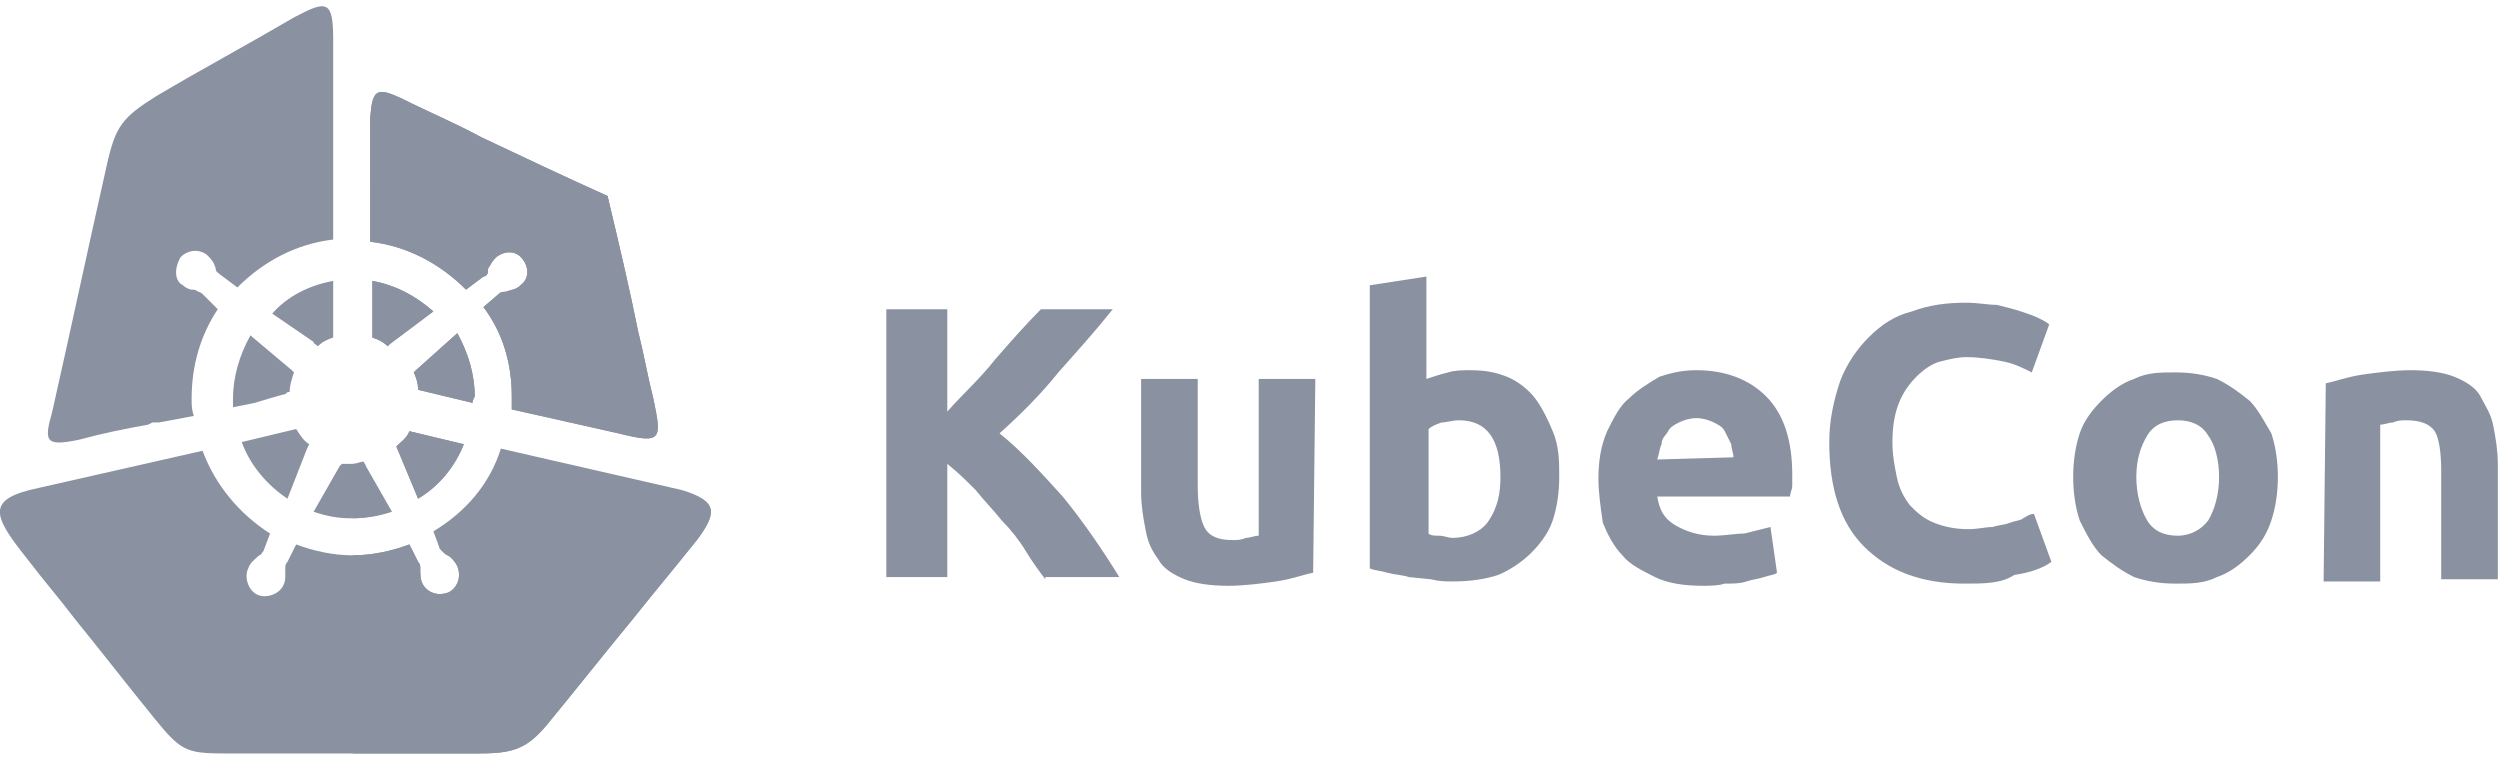 <?xml version="1.0" encoding="utf-8"?>
<!-- Generator: Adobe Illustrator 23.0.3, SVG Export Plug-In . SVG Version: 6.00 Build 0)  -->
<svg version="1.1" id="Layer_1" xmlns="http://www.w3.org/2000/svg" xmlns:xlink="http://www.w3.org/1999/xlink" x="0px" y="0px"
	 viewBox="0 0 114.8 35" style="enable-background:new 0 0 114.8 35;" xml:space="preserve">
<style type="text/css">
	.st0{fill:#8A91A1;}
	.st1{fill-rule:evenodd;clip-rule:evenodd;fill:#8A91A1;}
</style>
<g>
	<path class="st0" d="M106.8,17.6c0.5-0.1,1-0.3,1.7-0.4c0.7-0.1,1.5-0.2,2.2-0.2c0.8,0,1.5,0.1,2,0.3c0.5,0.2,1,0.5,1.2,0.9
		s0.5,0.8,0.6,1.4c0.1,0.5,0.2,1.1,0.2,1.7v5.3h-2.6v-5c0-0.8-0.1-1.5-0.3-1.8c-0.2-0.3-0.6-0.5-1.3-0.5c-0.2,0-0.4,0-0.6,0.1
		c-0.2,0-0.4,0.1-0.6,0.1v7.2h-2.6L106.8,17.6L106.8,17.6z M101.9,21.9c0-0.8-0.2-1.5-0.5-1.9c-0.3-0.5-0.8-0.7-1.4-0.7
		c-0.6,0-1.1,0.2-1.4,0.7c-0.3,0.5-0.5,1.1-0.5,1.9s0.2,1.5,0.5,2c0.3,0.5,0.8,0.7,1.4,0.7c0.6,0,1.1-0.3,1.4-0.7
		C101.7,23.4,101.9,22.7,101.9,21.9 M104.6,21.9c0,0.7-0.1,1.4-0.3,2c-0.2,0.6-0.5,1.1-1,1.6c-0.4,0.4-0.9,0.8-1.5,1
		c-0.6,0.3-1.2,0.3-1.9,0.3s-1.3-0.1-1.9-0.3c-0.6-0.3-1-0.6-1.5-1c-0.4-0.4-0.7-1-1-1.6c-0.2-0.6-0.3-1.3-0.3-2s0.1-1.4,0.3-2
		c0.2-0.6,0.6-1.1,1-1.5c0.4-0.4,0.9-0.8,1.5-1c0.6-0.3,1.2-0.3,1.9-0.3c0.7,0,1.3,0.1,1.9,0.3c0.6,0.3,1,0.6,1.5,1
		c0.4,0.4,0.7,1,1,1.5C104.5,20.5,104.6,21.2,104.6,21.9 M90.2,26.8c-2,0-3.5-0.6-4.6-1.7c-1.1-1.1-1.6-2.7-1.6-4.8
		c0-1,0.2-1.9,0.5-2.8c0.3-0.8,0.8-1.5,1.3-2c0.6-0.6,1.2-1,2-1.2c0.8-0.3,1.6-0.4,2.5-0.4c0.5,0,1,0.1,1.4,0.1
		c0.4,0.1,0.8,0.2,1.1,0.3c0.3,0.1,0.6,0.2,0.8,0.3c0.2,0.1,0.4,0.2,0.5,0.3l-0.8,2.2c-0.4-0.2-0.8-0.4-1.3-0.5
		c-0.5-0.1-1.1-0.2-1.7-0.2c-0.4,0-0.8,0.1-1.2,0.2c-0.4,0.1-0.8,0.4-1.1,0.7c-0.3,0.3-0.6,0.7-0.8,1.2c-0.2,0.5-0.3,1.1-0.3,1.8
		c0,0.6,0.1,1.1,0.2,1.6c0.1,0.5,0.3,0.9,0.6,1.3c0.3,0.3,0.6,0.6,1.1,0.8s1,0.3,1.6,0.3c0.4,0,0.8-0.1,1.1-0.1
		c0.3-0.1,0.6-0.1,0.8-0.2c0.3-0.1,0.5-0.1,0.6-0.2c0.2-0.1,0.3-0.2,0.5-0.2l0.8,2.2c-0.4,0.3-1,0.5-1.7,0.6
		C91.9,26.8,91.1,26.8,90.2,26.8 M79.6,21c0-0.2-0.1-0.4-0.1-0.6c-0.1-0.2-0.2-0.4-0.3-0.6c-0.1-0.2-0.3-0.3-0.5-0.4
		c-0.2-0.1-0.5-0.2-0.8-0.2c-0.3,0-0.6,0.1-0.8,0.2c-0.2,0.1-0.4,0.2-0.5,0.4c-0.1,0.2-0.3,0.3-0.3,0.6c-0.1,0.2-0.1,0.4-0.2,0.7
		L79.6,21L79.6,21z M73.4,22c0-0.8,0.1-1.5,0.4-2.2c0.3-0.6,0.6-1.2,1-1.5c0.4-0.4,0.9-0.7,1.4-1c0.6-0.2,1.1-0.3,1.7-0.3
		c1.3,0,2.4,0.4,3.2,1.2c0.8,0.8,1.2,2,1.2,3.6v0.5c0,0.2-0.1,0.3-0.1,0.5h-6.1c0.1,0.6,0.3,1,0.8,1.3c0.5,0.3,1.1,0.5,1.8,0.5
		c0.5,0,1-0.1,1.4-0.1c0.4-0.1,0.8-0.2,1.2-0.3l0.3,2.1c-0.1,0.1-0.3,0.1-0.6,0.2c-0.3,0.1-0.5,0.1-0.8,0.2c-0.3,0.1-0.6,0.1-1,0.1
		c-0.3,0.1-0.7,0.1-1,0.1c-0.8,0-1.6-0.1-2.2-0.4c-0.6-0.3-1.2-0.6-1.5-1c-0.4-0.4-0.7-1-0.9-1.5C73.5,23.3,73.4,22.6,73.4,22
		 M71.6,21.9c0,0.7-0.1,1.4-0.3,2c-0.2,0.6-0.6,1.1-1,1.5c-0.4,0.4-1,0.8-1.5,1c-0.6,0.2-1.3,0.3-2.1,0.3c-0.3,0-0.6,0-1-0.1l-1-0.1
		c-0.3-0.1-0.6-0.1-1-0.2c-0.3-0.1-0.6-0.1-0.8-0.2V13.1l2.6-0.4v4.7c0.3-0.1,0.6-0.2,1-0.3c0.3-0.1,0.7-0.1,1-0.1
		c0.7,0,1.2,0.1,1.7,0.3c0.5,0.2,1,0.6,1.3,1c0.3,0.4,0.6,1,0.8,1.5C71.6,20.5,71.6,21.2,71.6,21.9 M68.9,21.9
		c0-1.7-0.6-2.6-1.9-2.6c-0.3,0-0.6,0.1-0.8,0.1c-0.3,0.1-0.5,0.2-0.6,0.3v4.8c0.1,0.1,0.3,0.1,0.5,0.1c0.2,0,0.4,0.1,0.6,0.1
		c0.7,0,1.3-0.3,1.6-0.7C68.8,23.3,68.9,22.6,68.9,21.9 M60.3,26.3c-0.5,0.1-1,0.3-1.7,0.4c-0.7,0.1-1.5,0.2-2.2,0.2
		c-0.8,0-1.5-0.1-2-0.3c-0.5-0.2-1-0.5-1.2-0.9c-0.3-0.4-0.5-0.8-0.6-1.4c-0.1-0.5-0.2-1.1-0.2-1.7v-5.2h2.6v4.9
		c0,0.8,0.1,1.5,0.3,1.9c0.2,0.4,0.6,0.6,1.3,0.6c0.2,0,0.4,0,0.6-0.1c0.2,0,0.4-0.1,0.6-0.1v-7.2h2.6L60.3,26.3L60.3,26.3z
		 M48,26.6c-0.3-0.4-0.6-0.8-0.9-1.3c-0.3-0.5-0.7-1-1.1-1.4c-0.4-0.5-0.8-0.9-1.2-1.4c-0.4-0.4-0.8-0.8-1.3-1.2v5.2h-2.8V14.2h2.8
		v4.7c0.7-0.8,1.5-1.5,2.2-2.4c0.7-0.8,1.4-1.6,2.1-2.3h3.3c-0.8,1-1.7,2-2.5,2.9c-0.8,1-1.7,1.9-2.7,2.8c1,0.8,1.9,1.8,2.9,2.9
		c0.9,1.1,1.8,2.4,2.6,3.7H48L48,26.6L48,26.6z"/>
	<g>
		<path class="st1" d="M11.7,18.5l-1,0.2c0-0.1,0-0.3,0-0.4c0-1,0.3-2,0.8-2.9l1.9,1.6c0,0,0.1,0.1,0.1,0.1
			c-0.1,0.3-0.2,0.6-0.2,0.9c-0.1,0-0.1,0-0.2,0.1C13,18.1,11.7,18.5,11.7,18.5z M15.3,12.9v2.6c-0.3,0.1-0.5,0.2-0.7,0.4
			c-0.1-0.1-0.2-0.1-0.2-0.2l-1.9-1.3C13.2,13.6,14.2,13.1,15.3,12.9 M2.4,18.9C3.3,14.9,4,11.6,4.9,7.6c0.4-1.8,0.7-2.2,2.3-3.2
			c2.2-1.3,3.9-2.2,6.3-3.6c1.5-0.8,1.8-0.8,1.8,1v9.2c-1.7,0.2-3.2,1-4.4,2.2l-0.8-0.6c-0.1-0.1-0.2-0.1-0.2-0.3
			c-0.1-0.3-0.2-0.4-0.4-0.6c-0.4-0.3-0.9-0.2-1.2,0.1C8,12.3,8,12.9,8.4,13.1c0.1,0.1,0.3,0.2,0.4,0.2c0.1,0,0.2,0,0.3,0.1
			c0.1,0,0.2,0.1,0.2,0.1l0.7,0.7c-0.8,1.2-1.2,2.6-1.2,4.1c0,0.3,0,0.5,0.1,0.8l-1.6,0.3c-0.1,0-0.2,0-0.3,0l-0.2,0.1
			c-1.1,0.2-2.1,0.4-3.2,0.7C2.1,20.5,2,20.3,2.4,18.9 M17.1,15.5v-2.6c1.1,0.2,2,0.7,2.8,1.4l-2,1.5c0,0-0.1,0.1-0.1,0.1
			C17.6,15.7,17.4,15.6,17.1,15.5 M21.7,18.5l-2.5-0.6c0-0.3-0.1-0.6-0.2-0.8c0,0,0.1-0.1,0.1-0.1l1.9-1.7c0.5,0.9,0.8,1.9,0.8,2.9
			C21.7,18.4,21.7,18.4,21.7,18.5 M18.4,4.5c1.4,0.7,2.4,1.1,3.7,1.8C24,7.2,25.9,8.1,27.9,9c0.5,2.1,1,4.2,1.4,6.2
			c0.3,1.2,0.4,1.9,0.7,3.1c0.4,1.9,0.4,2.1-1.6,1.6l-4.9-1.1c0-0.2,0-0.4,0-0.6c0-1.5-0.4-2.9-1.3-4.1l0.7-0.6
			c0.1-0.1,0.2-0.1,0.3-0.1c0.3-0.1,0.5-0.1,0.7-0.3c0.4-0.3,0.4-0.8,0.1-1.2c-0.3-0.4-0.8-0.4-1.2-0.1c-0.1,0.1-0.2,0.2-0.3,0.4
			c-0.1,0.1-0.1,0.2-0.1,0.3c0,0.1-0.1,0.2-0.2,0.2l-0.8,0.6c-1.2-1.2-2.7-2-4.4-2.2V5.4C17.1,4.1,17.3,4,18.4,4.5 M16.7,21.2
			c-0.2,0-0.3,0.1-0.5,0.1c-0.2,0-0.3,0-0.5,0l-0.1,0.1l-1.2,2.1c0.6,0.2,1.1,0.3,1.7,0.3c0.6,0,1.2-0.1,1.8-0.3l-1.2-2.1
			C16.8,21.3,16.7,21.3,16.7,21.2 M18.8,19.8l2.5,0.6c-0.4,1-1.1,1.9-2.1,2.5l-1-2.4C18.4,20.3,18.7,20.1,18.8,19.8 M11.1,20.3
			l2.5-0.6c0.2,0.3,0.3,0.5,0.6,0.7l-0.1,0.2l-0.9,2.3C12.3,22.3,11.5,21.4,11.1,20.3 M32,24.8c-1.2,1.5-1.8,2.2-3,3.7
			c-1.4,1.7-2.5,3.1-3.9,4.8c-1,1.2-1.7,1.3-3.3,1.3H10.7c-2.1,0-2.3,0-3.6-1.6c-1.3-1.6-2.3-2.9-3.6-4.5c-1-1.3-1.3-1.6-2.3-2.9
			c-1.6-2-1.8-2.7,0.6-3.2l7.5-1.7c0.6,1.6,1.7,2.9,3.1,3.8l-0.3,0.8c-0.1,0.1-0.1,0.2-0.2,0.2c-0.2,0.2-0.4,0.3-0.5,0.6
			c-0.2,0.4,0,1,0.4,1.2s1,0,1.2-0.4c0.1-0.2,0.1-0.3,0.1-0.5c0-0.1,0-0.2,0-0.3c0-0.1,0-0.2,0.1-0.3l0.4-0.8
			c0.8,0.3,1.7,0.5,2.6,0.5c0.9,0,1.8-0.2,2.6-0.5l0.4,0.8c0.1,0.1,0.1,0.2,0.1,0.3c0,0.3,0,0.5,0.1,0.7c0.2,0.4,0.7,0.6,1.2,0.4
			c0.4-0.2,0.6-0.7,0.4-1.2c-0.1-0.2-0.2-0.3-0.3-0.4c-0.1-0.1-0.2-0.1-0.3-0.2s-0.1-0.1-0.2-0.2l-0.3-0.8c1.5-0.9,2.6-2.2,3.1-3.8
			l8.3,1.9C33,23,32.9,23.6,32,24.8"/>
		<path class="st1" d="M17.1,15.5v-2.6c1.1,0.2,2,0.7,2.8,1.4l-2,1.5c0,0-0.1,0.1-0.1,0.1C17.6,15.7,17.4,15.6,17.1,15.5 M21.7,18.5
			l-2.5-0.6c0-0.3-0.1-0.6-0.2-0.8c0,0,0.1-0.1,0.1-0.1l1.9-1.7c0.5,0.9,0.8,1.9,0.8,2.9C21.7,18.4,21.7,18.4,21.7,18.5 M18.4,4.5
			c1.4,0.7,2.4,1.1,3.7,1.8C24,7.2,25.9,8.1,27.9,9c0.5,2.1,1,4.2,1.4,6.2c0.3,1.2,0.4,1.9,0.7,3.1c0.4,1.9,0.4,2.1-1.6,1.6
			l-4.9-1.1c0-0.2,0-0.4,0-0.6c0-1.5-0.4-2.9-1.3-4.1l0.7-0.6c0.1-0.1,0.2-0.1,0.3-0.1c0.3-0.1,0.5-0.1,0.7-0.3
			c0.4-0.3,0.4-0.8,0.1-1.2c-0.3-0.4-0.8-0.4-1.2-0.1c-0.1,0.1-0.2,0.2-0.3,0.4c-0.1,0.1-0.1,0.2-0.1,0.3c0,0.1-0.1,0.2-0.2,0.2
			l-0.8,0.6c-1.2-1.2-2.7-2-4.4-2.2V5.4C17.1,4.1,17.3,4,18.4,4.5 M18.8,19.8l2.5,0.6c-0.4,1-1.1,1.9-2.1,2.5l-1-2.4
			C18.4,20.3,18.7,20.1,18.8,19.8 M16.2,23.8v-2.5c0.2,0,0.3,0,0.5-0.1c0,0.1,0.1,0.1,0.1,0.2l1.2,2.1
			C17.4,23.7,16.8,23.8,16.2,23.8 M32,24.8c-1.2,1.5-1.8,2.2-3,3.7c-1.4,1.7-2.5,3.1-3.9,4.8c-1,1.2-1.7,1.3-3.3,1.3h-5.6v-9.1
			c0.9,0,1.8-0.2,2.6-0.5l0.4,0.8c0.1,0.1,0.1,0.2,0.1,0.3c0,0.3,0,0.5,0.1,0.7c0.2,0.4,0.7,0.6,1.2,0.4c0.4-0.2,0.6-0.7,0.4-1.2
			c-0.1-0.2-0.2-0.3-0.3-0.4c-0.1-0.1-0.2-0.1-0.3-0.2s-0.1-0.1-0.2-0.2L20,24.5c1.5-0.9,2.6-2.2,3.1-3.8l8.3,1.9
			C33,23,32.9,23.6,32,24.8"/>
	</g>
</g>
</svg>
